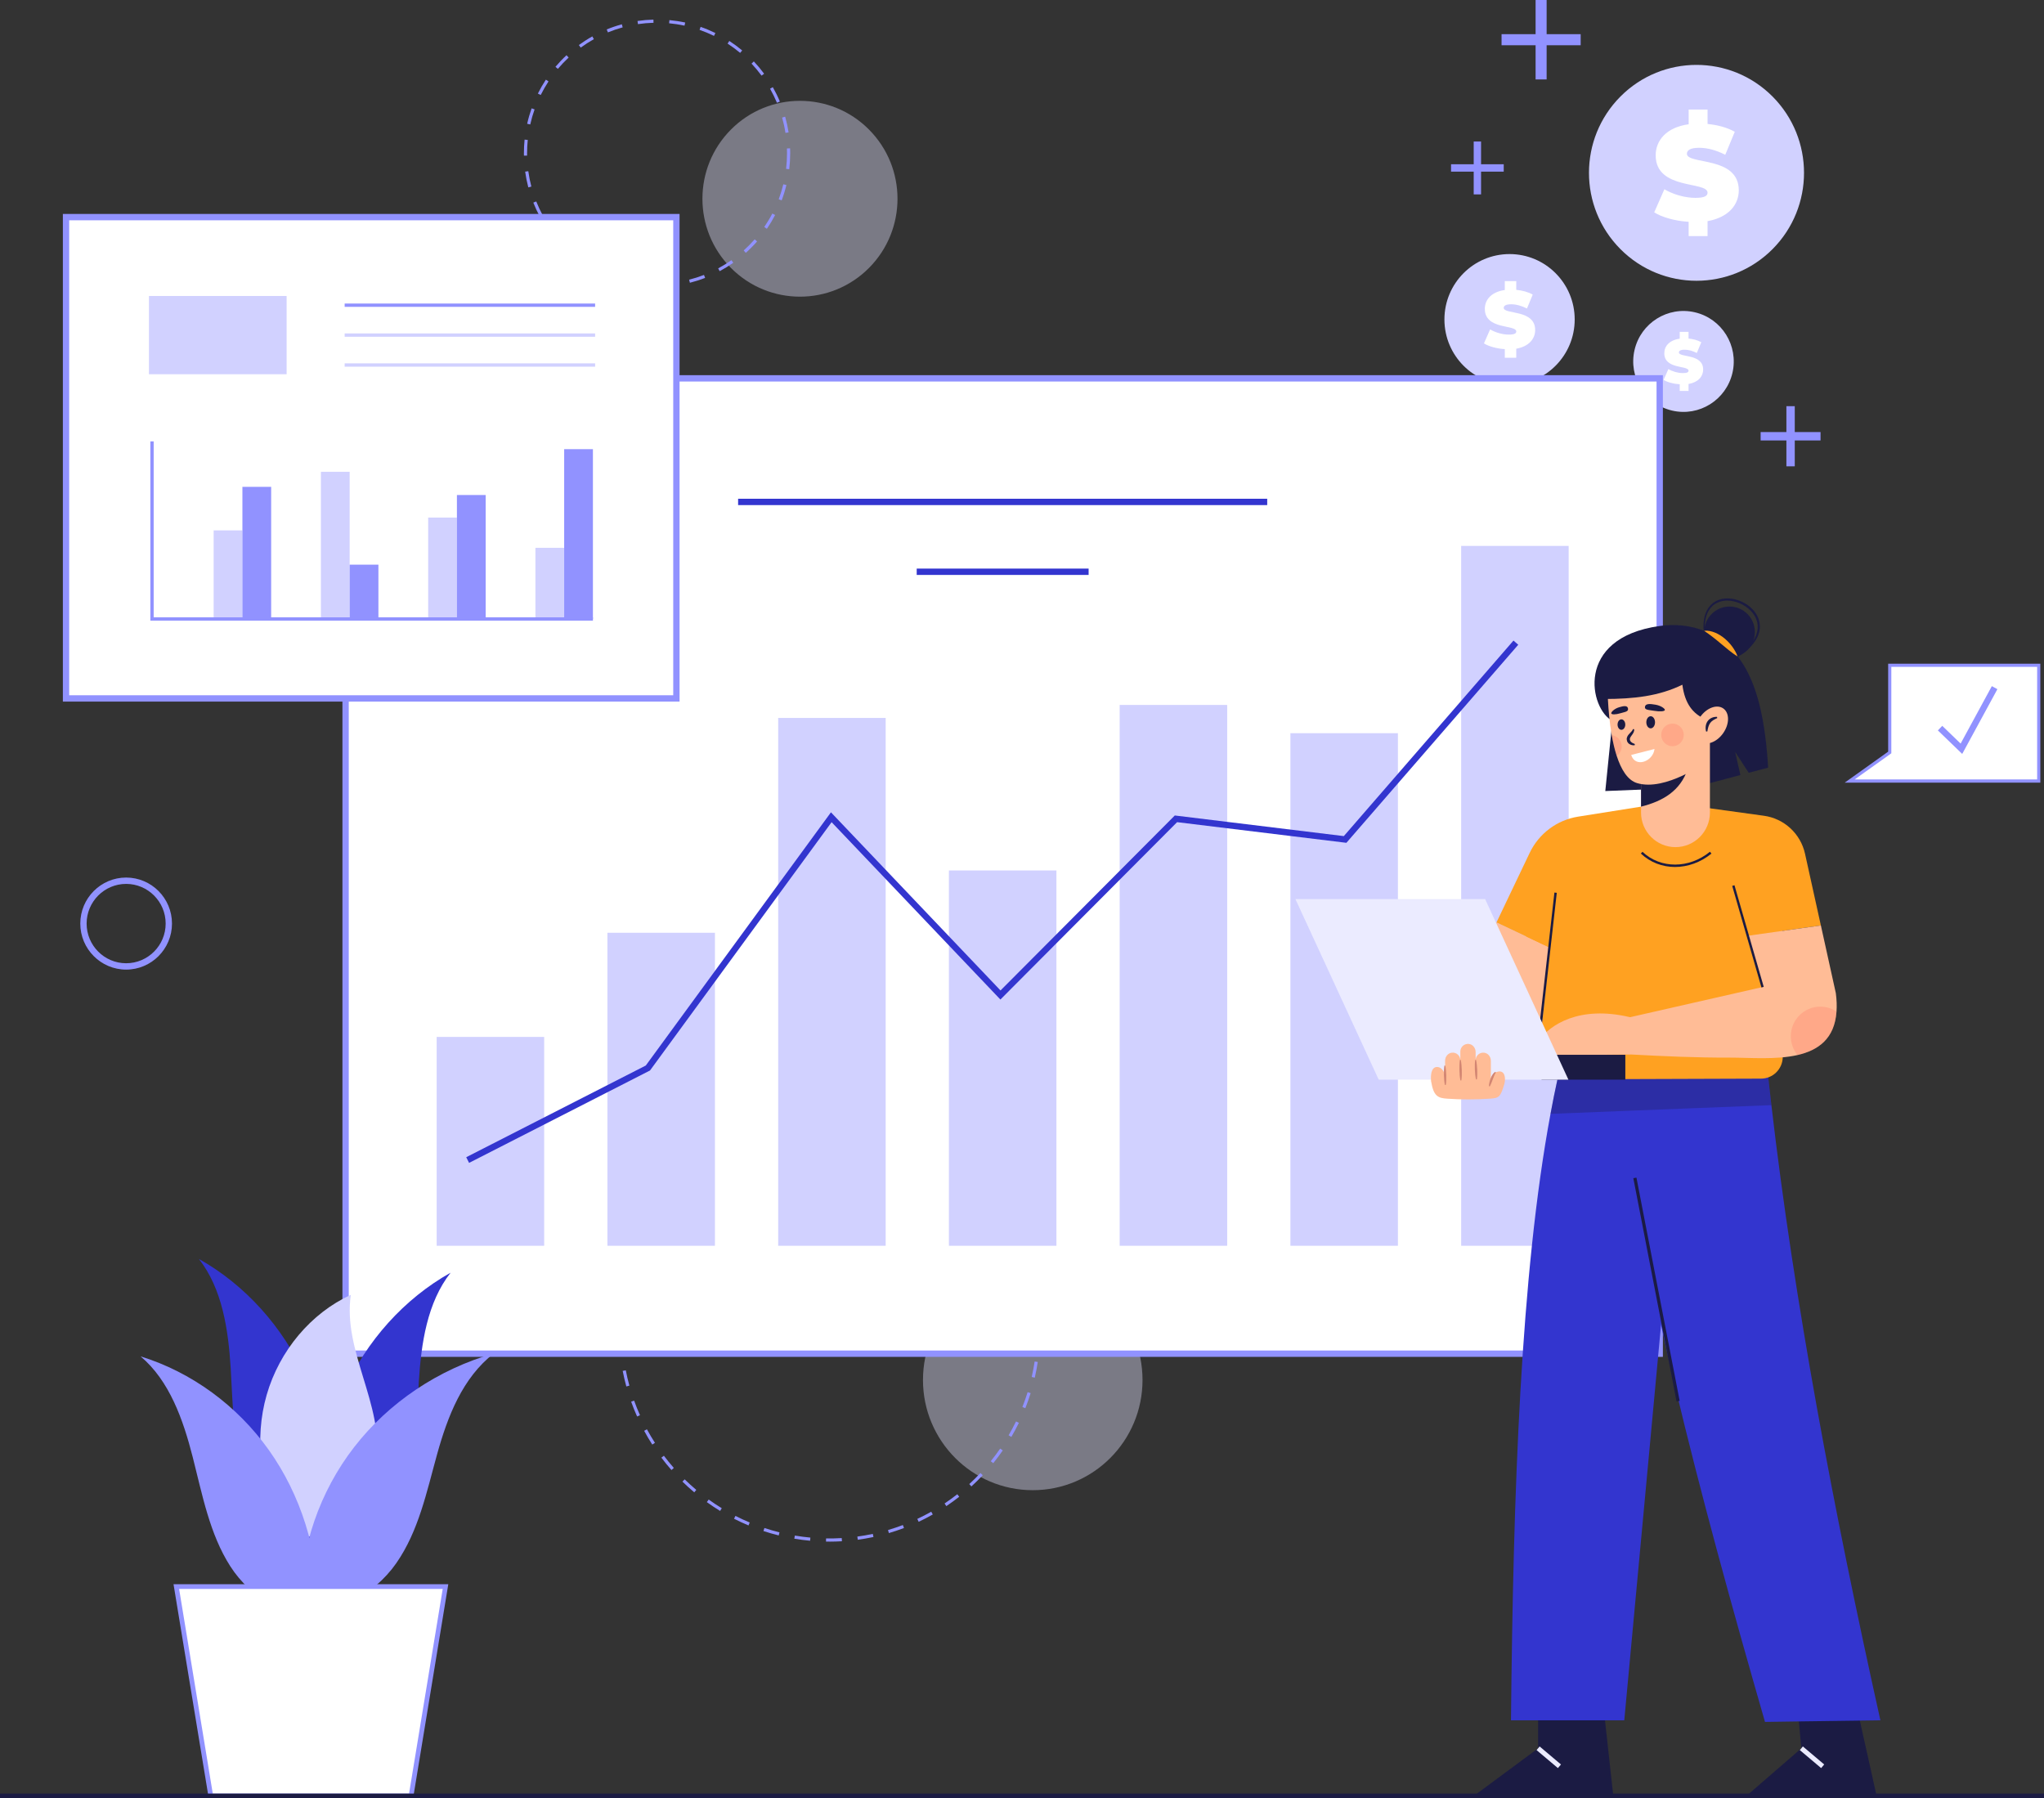 <svg width="341" height="300" viewBox="0 0 341 300" fill="none" xmlns="http://www.w3.org/2000/svg">
<rect x="0" y="0" width="341" height="300" fill="#333333" stroke="none"/>
<g clip-path="url(#clip0_2632_10781)">
<path d="M295.71 41.564C302.715 34.532 302.715 23.131 295.71 16.099C288.705 9.068 277.347 9.068 270.342 16.099C263.337 23.131 263.337 34.532 270.342 41.564C277.347 48.596 288.705 48.596 295.71 41.564Z" fill="#D1D1FF"/>
<path d="M284.871 36.892V39.383H281.716V37.002C279.48 36.866 277.313 36.263 275.971 35.43L277.669 31.571C279.146 32.446 281.113 33.007 282.835 33.007C284.333 33.007 284.871 32.694 284.871 32.153C284.871 30.177 276.218 31.772 276.218 25.913C276.218 23.376 278.051 21.243 281.719 20.728V18.282H284.873V20.682C286.527 20.838 288.137 21.266 289.412 21.984L287.825 25.822C286.281 25.037 284.829 24.655 283.464 24.655C281.919 24.655 281.427 25.104 281.427 25.644C281.427 27.529 290.081 25.958 290.081 31.749C290.081 34.172 288.336 36.284 284.871 36.89V36.892Z" fill="white"/>
<path d="M251.84 64.201C257.841 64.201 262.706 59.317 262.706 53.292C262.706 47.268 257.841 42.384 251.84 42.384C245.838 42.384 240.973 47.268 240.973 53.292C240.973 59.317 245.838 64.201 251.84 64.201Z" fill="#D1D1FF"/>
<path d="M252.958 58.174V59.682H251.048V58.24C249.693 58.157 248.379 57.791 247.566 57.287L248.596 54.949C249.491 55.478 250.683 55.819 251.725 55.819C252.633 55.819 252.958 55.628 252.958 55.302C252.958 54.105 247.714 55.071 247.714 51.521C247.714 49.984 248.824 48.691 251.046 48.38V46.898H252.956V48.353C253.958 48.448 254.933 48.706 255.705 49.143L254.743 51.468C253.808 50.992 252.928 50.761 252.101 50.761C251.166 50.761 250.869 51.034 250.869 51.36C250.869 52.502 256.112 51.551 256.112 55.059C256.112 56.526 255.055 57.806 252.956 58.172L252.958 58.174Z" fill="white"/>
<path d="M289.025 62.198C290.071 57.669 287.263 53.146 282.751 52.096C278.24 51.045 273.734 53.865 272.688 58.394C271.641 62.922 274.45 67.445 278.961 68.495C283.473 69.546 287.978 66.726 289.025 62.198Z" fill="#D1D1FF"/>
<path d="M281.702 64.055V65.219H280.227V64.107C279.183 64.044 278.168 63.762 277.541 63.372L278.334 61.568C279.024 61.977 279.944 62.239 280.748 62.239C281.449 62.239 281.7 62.093 281.7 61.841C281.7 60.917 277.655 61.663 277.655 58.924C277.655 57.738 278.512 56.741 280.227 56.501V55.357H281.702V56.48C282.474 56.554 283.228 56.753 283.825 57.09L283.082 58.884C282.36 58.518 281.681 58.338 281.044 58.338C280.322 58.338 280.092 58.547 280.092 58.799C280.092 59.681 284.137 58.946 284.137 61.653C284.137 62.786 283.323 63.773 281.702 64.057V64.055Z" fill="white"/>
<path d="M247.085 23.607H245.859V32.429H247.085V23.607Z" fill="#9192FF"/>
<path d="M250.867 27.402H242.078V28.633H250.867V27.402Z" fill="#9192FF"/>
<path d="M258.024 0H256.182V13.251H258.024V0Z" fill="#9192FF"/>
<path d="M263.704 5.7H250.504V7.549H263.704V5.7Z" fill="#9192FF"/>
<path d="M299.42 67.759H298.025V77.793H299.42V67.759Z" fill="#9192FF"/>
<path d="M303.72 72.076H293.725V73.476H303.72V72.076Z" fill="#9192FF"/>
<path opacity="0.4" d="M144.965 44.706C151.32 38.327 151.32 27.984 144.965 21.605C138.61 15.226 128.307 15.226 121.952 21.605C115.597 27.984 115.597 38.327 121.952 44.706C128.307 51.086 138.61 51.086 144.965 44.706Z" fill="#E5E5FF"/>
<path opacity="0.4" d="M172.294 248.593C182.408 248.593 190.607 240.363 190.607 230.21C190.607 220.057 182.408 211.826 172.294 211.826C162.18 211.826 153.98 220.057 153.98 230.21C153.98 240.363 162.18 248.593 172.294 248.593Z" fill="#E5E5FF"/>
<path d="M138.379 257.173C138.187 257.173 137.995 257.173 137.803 257.169L137.811 256.64C138.68 256.655 139.562 256.635 140.427 256.585L140.459 257.114C139.771 257.154 139.073 257.176 138.379 257.176V257.173ZM135.15 257.027C134.27 256.947 133.384 256.832 132.517 256.686L132.603 256.165C133.458 256.309 134.331 256.422 135.197 256.502L135.148 257.029L135.15 257.027ZM143.101 256.858L143.031 256.333C143.892 256.216 144.759 256.066 145.61 255.886L145.72 256.405C144.859 256.589 143.977 256.741 143.103 256.86L143.101 256.858ZM129.917 256.144C129.061 255.932 128.202 255.682 127.364 255.407L127.529 254.903C128.352 255.176 129.198 255.42 130.042 255.629L129.915 256.144H129.917ZM148.294 255.75L148.146 255.242C148.98 254.996 149.815 254.714 150.625 254.407L150.811 254.903C149.986 255.216 149.14 255.502 148.292 255.75H148.294ZM124.872 254.475C124.058 254.134 123.245 253.757 122.458 253.357L122.697 252.884C123.471 253.28 124.271 253.651 125.075 253.986L124.872 254.475ZM153.257 253.865L153.033 253.386C153.82 253.018 154.601 252.613 155.358 252.185L155.618 252.647C154.85 253.081 154.056 253.492 153.259 253.867L153.257 253.865ZM120.137 252.056C119.384 251.596 118.639 251.101 117.921 250.584L118.23 250.154C118.936 250.662 119.671 251.149 120.413 251.603L120.139 252.056H120.137ZM157.878 251.251L157.584 250.811C158.308 250.326 159.019 249.807 159.703 249.271L160.028 249.688C159.334 250.232 158.61 250.76 157.878 251.251ZM115.822 248.951C115.145 248.383 114.482 247.78 113.851 247.163L114.22 246.784C114.843 247.392 115.495 247.985 116.162 248.546L115.822 248.953V248.951ZM162.058 247.966L161.703 247.574C162.345 246.987 162.971 246.367 163.569 245.733L163.953 246.096C163.347 246.74 162.71 247.369 162.058 247.966ZM112.02 245.231C111.435 244.568 110.87 243.874 110.338 243.168L110.758 242.849C111.281 243.543 111.838 244.227 112.414 244.882L112.02 245.231ZM165.7 244.09L165.29 243.757C165.839 243.077 166.367 242.37 166.86 241.656L167.293 241.957C166.793 242.683 166.255 243.401 165.7 244.092V244.09ZM108.817 240.982C108.338 240.237 107.882 239.466 107.464 238.689L107.928 238.436C108.342 239.201 108.789 239.961 109.262 240.694L108.819 240.982H108.817ZM168.724 239.705L168.268 239.438C168.707 238.684 169.124 237.907 169.504 237.123L169.979 237.356C169.593 238.153 169.169 238.943 168.724 239.707V239.705ZM106.287 236.301C105.926 235.494 105.592 234.662 105.295 233.832L105.791 233.652C106.084 234.471 106.413 235.289 106.768 236.085L106.287 236.301ZM171.055 234.914L170.566 234.719C170.886 233.908 171.18 233.075 171.439 232.241L171.943 232.398C171.68 233.245 171.382 234.092 171.057 234.914H171.055ZM104.491 231.29C104.257 230.436 104.052 229.564 103.883 228.695L104.4 228.593C104.567 229.449 104.767 230.309 104.999 231.15L104.491 231.29ZM172.636 229.824L172.121 229.705C172.315 228.856 172.479 227.988 172.608 227.126L173.129 227.204C172.999 228.081 172.83 228.962 172.633 229.824H172.636ZM103.474 226.06C103.37 225.181 103.301 224.287 103.263 223.404L103.79 223.381C103.826 224.253 103.896 225.132 103.997 225.999L103.474 226.06ZM173.427 224.554L172.901 224.514C172.965 223.648 172.999 222.764 172.999 221.89H173.526C173.526 222.777 173.492 223.673 173.427 224.554ZM172.996 221.538C172.988 220.665 172.946 219.782 172.874 218.914L173.399 218.869C173.473 219.75 173.515 220.644 173.524 221.532L172.996 221.536V221.538ZM103.776 220.754L103.248 220.737C103.275 219.85 103.339 218.956 103.432 218.079L103.957 218.136C103.864 219 103.803 219.882 103.776 220.756V220.754ZM172.555 216.308C172.416 215.446 172.243 214.58 172.041 213.733L172.553 213.61C172.76 214.47 172.935 215.349 173.077 216.224L172.555 216.308ZM104.335 215.535L103.816 215.44C103.976 214.567 104.172 213.692 104.398 212.839L104.909 212.974C104.687 213.815 104.493 214.677 104.337 215.537L104.335 215.535ZM171.332 211.206C171.066 210.378 170.764 209.547 170.435 208.74L170.922 208.539C171.256 209.359 171.564 210.202 171.834 211.043L171.332 211.206ZM105.675 210.462L105.177 210.289C105.468 209.452 105.793 208.615 106.145 207.804L106.628 208.016C106.28 208.814 105.959 209.638 105.675 210.464V210.462ZM169.352 206.349C168.964 205.571 168.54 204.796 168.095 204.049L168.546 203.775C169 204.536 169.43 205.322 169.825 206.112L169.352 206.349ZM107.766 205.648L107.299 205.4C107.713 204.616 108.16 203.841 108.631 203.091L109.076 203.373C108.612 204.11 108.171 204.875 107.764 205.646L107.766 205.648ZM166.666 201.85C166.164 201.138 165.63 200.435 165.077 199.766L165.485 199.429C166.046 200.111 166.588 200.823 167.099 201.547L166.668 201.852L166.666 201.85ZM110.557 201.206L110.133 200.89C110.659 200.179 111.218 199.48 111.796 198.81L112.195 199.158C111.625 199.816 111.074 200.507 110.557 201.208V201.206ZM163.334 197.804C162.731 197.175 162.098 196.563 161.45 195.981L161.802 195.587C162.459 196.178 163.102 196.8 163.714 197.438L163.334 197.804ZM113.98 197.237L113.608 196.862C114.235 196.237 114.891 195.629 115.562 195.055L115.904 195.457C115.244 196.023 114.596 196.622 113.98 197.237ZM159.437 194.305C158.747 193.776 158.03 193.263 157.302 192.784L157.591 192.342C158.329 192.827 159.059 193.346 159.758 193.886L159.437 194.305ZM117.955 193.826L117.643 193.399C118.354 192.875 119.095 192.373 119.844 191.907L120.122 192.356C119.384 192.816 118.656 193.312 117.955 193.826ZM155.059 191.431C154.297 191.009 153.51 190.613 152.719 190.251L152.938 189.768C153.74 190.134 154.54 190.539 155.314 190.967L155.059 191.431ZM122.395 191.056L122.15 190.586C122.933 190.177 123.739 189.791 124.549 189.444L124.756 189.931C123.96 190.274 123.165 190.651 122.395 191.056ZM150.296 189.253C149.48 188.953 148.644 188.681 147.809 188.444L147.952 187.934C148.8 188.175 149.651 188.451 150.48 188.756L150.298 189.253H150.296ZM127.195 188.991L127.024 188.489C127.858 188.203 128.714 187.946 129.569 187.724L129.7 188.237C128.858 188.455 128.016 188.707 127.193 188.989L127.195 188.991ZM145.264 187.826C144.416 187.654 143.546 187.512 142.681 187.404L142.746 186.879C143.624 186.989 144.506 187.133 145.367 187.307L145.262 187.826H145.264ZM132.257 187.68L132.164 187.159C133.03 187.004 133.914 186.879 134.794 186.79L134.846 187.317C133.979 187.406 133.108 187.529 132.255 187.68H132.257ZM140.075 187.18C139.206 187.137 138.324 187.129 137.459 187.15L137.444 186.62C138.324 186.597 139.218 186.608 140.1 186.65L140.075 187.18Z" fill="#9192FF"/>
<path d="M109.817 47.853L109.813 47.324C110.683 47.315 111.556 47.256 112.411 47.146L112.478 47.671C111.603 47.783 110.708 47.845 109.82 47.853H109.817ZM107.155 47.72C106.273 47.622 105.388 47.47 104.525 47.266L104.646 46.752C105.488 46.949 106.351 47.099 107.212 47.194L107.155 47.722V47.72ZM115.097 47.171L114.966 46.658C115.806 46.444 116.639 46.178 117.445 45.864L117.635 46.358C116.808 46.68 115.954 46.953 115.095 47.171H115.097ZM101.968 46.497C101.137 46.19 100.314 45.83 99.522 45.426L99.763 44.953C100.535 45.349 101.337 45.701 102.149 46L101.968 46.497ZM120.062 45.239L119.813 44.771C120.575 44.362 121.322 43.903 122.031 43.405L122.332 43.839C121.604 44.35 120.84 44.82 120.06 45.239H120.062ZM97.225 44.066C96.49 43.57 95.777 43.022 95.106 42.439L95.45 42.039C96.106 42.606 96.802 43.142 97.52 43.625L97.225 44.064V44.066ZM124.423 42.176L124.071 41.782C124.717 41.204 125.333 40.579 125.905 39.927L126.301 40.276C125.717 40.946 125.084 41.586 124.423 42.178V42.176ZM93.194 40.571C92.597 39.914 92.034 39.213 91.519 38.489L91.949 38.182C92.452 38.889 93.002 39.573 93.585 40.215L93.194 40.571ZM127.939 38.163L127.504 37.864C127.994 37.146 128.447 36.394 128.846 35.623L129.315 35.869C128.905 36.657 128.441 37.43 127.939 38.163ZM90.105 36.22C89.681 35.439 89.299 34.623 88.972 33.799L89.462 33.604C89.78 34.409 90.154 35.206 90.567 35.968L90.105 36.222V36.22ZM130.405 33.424L129.912 33.238C130.218 32.425 130.477 31.584 130.682 30.741L131.195 30.866C130.984 31.73 130.72 32.592 130.405 33.424ZM88.136 31.257C87.911 30.398 87.736 29.514 87.613 28.633L88.136 28.561C88.255 29.423 88.426 30.285 88.647 31.124L88.136 31.26V31.257ZM131.669 28.231L131.146 28.167C131.247 27.307 131.3 26.43 131.3 25.558C131.3 25.295 131.296 25.03 131.285 24.767L131.813 24.748C131.823 25.017 131.828 25.288 131.828 25.558C131.828 26.449 131.775 27.349 131.669 28.229V28.231ZM87.409 25.964C87.406 25.829 87.404 25.695 87.404 25.56C87.404 24.803 87.442 24.039 87.518 23.291L88.044 23.344C87.97 24.075 87.932 24.82 87.932 25.56C87.932 25.691 87.932 25.824 87.936 25.956L87.409 25.964ZM131.038 22.166C130.906 21.306 130.718 20.449 130.481 19.614L130.99 19.47C131.23 20.326 131.422 21.205 131.56 22.086L131.038 22.169V22.166ZM88.461 20.762L87.947 20.646C88.141 19.777 88.392 18.911 88.689 18.072L89.185 18.25C88.894 19.068 88.651 19.913 88.461 20.762ZM129.62 17.146C129.287 16.346 128.899 15.558 128.47 14.804L128.928 14.541C129.367 15.314 129.764 16.121 130.106 16.941L129.618 17.146H129.62ZM90.207 15.846L89.734 15.609C90.13 14.814 90.578 14.033 91.067 13.289L91.508 13.582C91.031 14.308 90.593 15.071 90.207 15.846ZM127.05 12.614C126.536 11.917 125.972 11.243 125.379 10.61L125.763 10.245C126.373 10.892 126.949 11.582 127.477 12.298L127.053 12.614H127.05ZM93.07 11.489L92.667 11.146C93.241 10.468 93.859 9.816 94.509 9.212L94.868 9.6C94.233 10.191 93.627 10.826 93.068 11.489H93.07ZM123.48 8.822C122.815 8.265 122.109 7.744 121.383 7.274L121.67 6.829C122.412 7.312 123.136 7.846 123.818 8.415L123.48 8.822ZM96.881 7.941L96.57 7.513C97.288 6.99 98.043 6.505 98.818 6.073L99.075 6.535C98.32 6.956 97.581 7.431 96.883 7.941H96.881ZM119.114 5.986C118.336 5.605 117.528 5.268 116.709 4.982L116.882 4.482C117.72 4.772 118.549 5.12 119.347 5.509L119.114 5.986ZM101.417 5.401L101.217 4.912C102.038 4.575 102.888 4.285 103.743 4.052L103.882 4.563C103.048 4.791 102.217 5.075 101.417 5.403V5.401ZM114.202 4.279C113.358 4.097 112.491 3.963 111.628 3.883L111.676 3.355C112.561 3.438 113.447 3.573 114.312 3.76L114.2 4.277L114.202 4.279ZM106.431 4.025L106.355 3.501C107.228 3.372 108.123 3.294 109.011 3.271L109.026 3.8C108.159 3.823 107.285 3.9 106.433 4.025H106.431Z" fill="#9192FF"/>
<path d="M21.044 161.749C16.826 161.749 13.395 158.305 13.395 154.071C13.395 149.837 16.826 146.393 21.044 146.393C25.262 146.393 28.692 149.837 28.692 154.071C28.692 158.305 25.262 161.749 21.044 161.749ZM21.044 147.452C17.408 147.452 14.45 150.422 14.45 154.071C14.45 157.721 17.408 160.69 21.044 160.69C24.679 160.69 27.637 157.721 27.637 154.071C27.637 150.422 24.679 147.452 21.044 147.452Z" fill="#9192FF"/>
<path d="M276.89 63.116H57.656V225.823H276.89V63.116Z" fill="white"/>
<path d="M277.418 226.352H57.129V62.587H277.418V226.352ZM58.184 225.293H276.363V63.646H58.184V225.293Z" fill="#9192FF"/>
<path d="M90.785 172.978H72.85V207.819H90.785V172.978Z" fill="#D1D1FF"/>
<path d="M119.272 155.603H101.336V207.819H119.272V155.603Z" fill="#D1D1FF"/>
<path d="M147.758 119.768H129.822V207.819H147.758V119.768Z" fill="#D1D1FF"/>
<path d="M176.242 145.209H158.307V207.819H176.242V145.209Z" fill="#D1D1FF"/>
<path d="M204.729 117.597H186.793V207.819H204.729V117.597Z" fill="#D1D1FF"/>
<path d="M233.215 122.31H215.279V207.819H233.215V122.31Z" fill="#D1D1FF"/>
<path d="M261.701 91.067H243.766V207.819H261.701V91.067Z" fill="#D1D1FF"/>
<path d="M78.258 193.994L77.779 193.049L107.736 177.75L138.629 135.51L166.915 165.229L195.992 136.039L224.191 139.479L252.493 106.86L253.289 107.557L224.619 140.598L196.374 137.153L166.896 166.744L138.737 137.156L108.439 178.58L78.258 193.994Z" fill="#3335CF"/>
<path d="M211.409 83.202H123.139V84.261H211.409V83.202Z" fill="#3335CF"/>
<path d="M181.614 94.852H152.934V95.911H181.614V94.852Z" fill="#3335CF"/>
<path d="M54.114 256.936C55.833 247.832 54.715 238.144 50.974 229.758C47.233 221.373 40.89 214.336 33.182 210.02C37.085 214.991 38.092 221.813 38.489 228.284C38.883 234.757 38.856 241.438 41.194 247.424C43.534 253.41 49.054 258.593 55.093 257.841L54.111 256.934L54.114 256.936Z" fill="#3335CF"/>
<path d="M54.241 259.23C52.521 250.126 53.639 240.438 57.381 232.052C61.122 223.667 67.465 216.63 75.173 212.313C71.269 217.285 70.263 224.107 69.866 230.578C69.471 237.051 69.499 243.732 67.161 249.718C64.821 255.703 59.301 260.887 53.262 260.135L54.243 259.228L54.241 259.23Z" fill="#3335CF"/>
<path d="M47.32 254.901C43.429 248.4 42.368 240.059 44.492 232.688C46.617 225.317 51.89 219.051 58.531 216.005C57.134 225.327 64.034 234.329 62.799 243.677C62.002 249.728 57.474 255.019 51.899 256.422L47.32 254.901Z" fill="#D1D1FF"/>
<path d="M50.151 267.41C50.134 258.122 53.316 248.858 59.081 241.415C64.844 233.974 73.155 228.399 82.395 225.776C77.15 229.835 74.67 236.314 72.927 242.58C71.182 248.843 69.857 255.403 66.103 260.783C62.349 266.165 55.306 270.092 48.906 268.092L50.153 267.408L50.151 267.41Z" fill="#9192FF"/>
<path d="M53.059 267.908C53.074 258.62 50.151 249.355 44.861 241.912C39.572 234.471 31.942 228.896 23.459 226.274C28.276 230.333 30.551 236.812 32.153 243.077C33.754 249.341 34.971 255.901 38.417 261.281C41.863 266.663 48.33 270.59 54.205 268.59L53.059 267.906V267.908Z" fill="#9192FF"/>
<path d="M68.581 299.602H35.162L29.416 264.672H74.327L68.581 299.602Z" fill="white"/>
<path d="M68.916 300H34.826L28.949 264.276H74.79L68.914 300H68.916ZM35.497 299.206H68.243L73.858 265.07H29.882L35.497 299.206Z" fill="#9192FF"/>
<path d="M112.843 36.22H11.016V116.512H112.843V36.22Z" fill="white"/>
<path d="M113.371 117.042H10.488V35.691H113.371V117.042ZM11.543 115.983H112.316V36.75H11.543V115.983Z" fill="#9192FF"/>
<path d="M47.816 49.374H24.85V62.428H47.816V49.374Z" fill="#D1D1FF"/>
<path d="M99.281 50.634H57.5V51.189H99.281V50.634Z" fill="#9192FF"/>
<path d="M99.281 55.624H57.5V56.179H99.281V55.624Z" fill="#D1D1FF"/>
<path d="M99.281 60.615H57.5V61.17H99.281V60.615Z" fill="#D1D1FF"/>
<path d="M40.441 88.475H35.645V103.391H40.441V88.475Z" fill="#D1D1FF"/>
<path d="M45.238 81.216H40.441V103.388H45.238V81.216Z" fill="#9192FF"/>
<path d="M58.333 78.708H53.537V103.297H58.333V78.708Z" fill="#D1D1FF"/>
<path d="M63.13 94.196H58.334V103.295H63.13V94.196Z" fill="#9192FF"/>
<path d="M76.228 86.342H71.432V103.369H76.228V86.342Z" fill="#D1D1FF"/>
<path d="M81.025 82.578H76.228V103.369H81.025V82.578Z" fill="#9192FF"/>
<path d="M94.12 91.385H89.324V103.259H94.12V91.385Z" fill="#D1D1FF"/>
<path d="M98.917 74.929H94.121V103.261H98.917V74.929Z" fill="#9192FF"/>
<path d="M98.917 103.539H25.084V73.633H25.637V102.982H98.917V103.539Z" fill="#9192FF"/>
<path d="M309.883 285.264L313.048 299.47L291.551 299.428L300.519 291.659L299.86 284.601L309.883 285.264Z" fill="#1B1B43"/>
<path d="M300.771 291.343L300.262 291.951L303.822 294.954L304.331 294.346L300.771 291.343Z" fill="#EBEBFF"/>
<path d="M267.548 285.04L269.131 299.47H246.053L256.603 291.659V284.51L267.548 285.04Z" fill="#1B1B43"/>
<path d="M256.855 291.344L256.346 291.952L259.906 294.955L260.415 294.347L256.855 291.344Z" fill="#EBEBFF"/>
<path d="M313.706 286.984L310.277 287.031L300.1 287.168L294.452 287.249C288.913 268.031 283.726 249.196 279.485 231.398C278.651 227.909 277.854 224.457 277.107 221.057C274.315 208.448 272.089 196.455 270.671 185.339C270.365 182.952 270.097 180.605 269.869 178.302C269.684 176.464 269.527 174.653 269.395 172.869L294.715 177.106C294.969 179.514 295.237 181.929 295.521 184.36C299.336 217.174 305.85 251.664 313.706 286.984Z" fill="#3335CF"/>
<path d="M281.263 176.311L280.461 184.953L277.228 219.733L277.108 221.057L270.978 286.984H252.076C252.452 248.847 253.69 212.595 258.67 185.817C259.033 183.841 259.423 181.924 259.831 180.056L269.87 178.304L281.265 176.313L281.263 176.311Z" fill="#3335CF"/>
<path d="M273.006 196.45L272.488 196.551L279.7 233.794L280.218 233.693L273.006 196.45Z" fill="#1B1B43"/>
<path opacity="0.3" d="M295.524 184.36L280.463 184.953L270.672 185.339L258.672 185.815C259.035 183.839 259.425 181.922 259.832 180.054L269.872 178.302C269.686 176.464 269.53 174.653 269.397 172.869L294.718 177.106C294.971 179.514 295.239 181.929 295.524 184.36Z" fill="#1B1B43"/>
<path d="M267.349 136.6L277.049 135.383L297.299 139.642L297.415 176.288C297.42 177.292 297.008 178.254 296.28 178.944C295.611 179.58 294.725 179.933 293.805 179.938L259.831 180.054L253.283 160.213L259.588 141.468L267.349 136.598V136.6Z" fill="#FFA121"/>
<path d="M279.448 144.63C277.355 144.63 275.323 143.883 273.742 142.389L274.014 142.099C277.028 144.946 281.763 144.942 285.272 142.089L285.521 142.398C283.691 143.885 281.539 144.628 279.45 144.628L279.448 144.63Z" fill="#1B1B43"/>
<path d="M301.132 142.423C300.393 139.081 297.658 136.552 294.278 136.086L281.35 134.302L289.174 147.716L291.592 156.111L303.775 154.386L301.132 142.423Z" fill="#FFA121"/>
<path d="M306.384 168.739C306.078 173.276 303.346 175.21 299.875 176.004C296.256 176.83 291.839 176.424 288.522 176.432C283.068 176.449 277.613 176.21 272.165 175.913L258.319 176.044L256.736 173.57C258.54 171.014 263.419 167.661 271.944 169.69L294.057 164.659L291.593 156.106L303.778 154.386L306.272 165.682C306.42 166.816 306.452 167.826 306.384 168.739Z" fill="#FFBC96"/>
<path d="M246.975 159.5L255.679 170.486L257.261 170.885L258.565 158.095L249.659 153.876L246.975 159.5Z" fill="#FFBC96"/>
<path d="M275.988 134.213L263.277 136.232C259.757 136.791 256.737 139.051 255.197 142.275L249.658 153.876L258.565 158.095L259.502 148.909L275.986 134.213H275.988Z" fill="#FFA121"/>
<path opacity="0.2" d="M306.383 168.739C306.077 173.276 303.345 175.21 299.874 176.004C299.182 175.153 298.76 174.062 298.76 172.869C298.76 170.141 300.965 167.928 303.683 167.928C304.681 167.928 305.607 168.231 306.383 168.739Z" fill="#FE5B52"/>
<path d="M259.323 148.895L256.541 173.559L256.935 173.604L259.717 148.939L259.323 148.895Z" fill="#1B1B43"/>
<path d="M289.363 147.677L288.984 147.787L293.863 164.734L294.242 164.624L289.363 147.677Z" fill="#1B1B43"/>
<path d="M284.22 105.227C284.152 104.331 284.194 103.412 284.469 102.535C284.737 101.662 285.304 100.846 286.112 100.366C286.515 100.128 286.961 99.967 287.419 99.889C287.876 99.809 288.343 99.809 288.801 99.862C289.716 99.969 290.594 100.302 291.367 100.802C292.137 101.3 292.799 101.994 293.207 102.838C293.622 103.674 293.713 104.678 293.453 105.572C293.198 106.472 292.662 107.247 292.042 107.902C291.409 108.55 290.687 109.097 289.925 109.567L289.841 109.438C290.563 108.925 291.255 108.368 291.839 107.713C292.424 107.065 292.909 106.313 293.12 105.481C293.333 104.655 293.257 103.763 292.869 103.003C292.493 102.236 291.871 101.603 291.153 101.13C290.436 100.656 289.609 100.336 288.758 100.23C287.91 100.118 287.026 100.241 286.283 100.654C285.541 101.071 285.005 101.8 284.724 102.619C284.578 103.028 284.488 103.458 284.433 103.894C284.38 104.331 284.372 104.773 284.376 105.218L284.222 105.227H284.22Z" fill="#1B1B43"/>
<path d="M288.537 109.675C290.873 109.675 292.766 107.774 292.766 105.43C292.766 103.086 290.873 101.185 288.537 101.185C286.202 101.185 284.309 103.086 284.309 105.43C284.309 107.774 286.202 109.675 288.537 109.675Z" fill="#1B1B43"/>
<path d="M291.74 128.918L289.472 125.434L290.348 129.289L282.519 131.365L267.812 131.962L268.998 120.244C265.242 118.391 262.577 106.445 276.837 104.433C279.428 104.066 282.087 104.301 284.492 105.322C291.825 108.436 294.304 116.69 294.979 128.06L291.74 128.918Z" fill="#1B1B43"/>
<path d="M279.519 141.318C276.346 141.318 273.773 138.736 273.773 135.55V123.049H285.265V135.55C285.265 138.736 282.693 141.318 279.519 141.318Z" fill="#FFBC96"/>
<path d="M281.553 128.302C280.323 131.941 277.443 133.644 273.773 134.567V129.141L281.553 128.302Z" fill="#1B1B43"/>
<path d="M285.021 110.914L284.649 127.109C284.649 127.109 277.867 132.064 273.12 130.64C271.527 130.164 270.444 128.346 269.712 126.086C269.364 125.012 269.096 123.83 268.885 122.644C268.142 118.383 268.178 114.03 268.178 114.03L285.021 110.916V110.914Z" fill="#FFBC96"/>
<path d="M271.145 120.876C271.145 121.356 270.858 121.748 270.501 121.748C270.144 121.748 269.857 121.359 269.857 120.876C269.857 120.393 270.144 120.003 270.501 120.003C270.858 120.003 271.145 120.393 271.145 120.876Z" fill="#1B1B43"/>
<path d="M275.382 121.502C275.783 121.502 276.108 121.05 276.108 120.492C276.108 119.934 275.783 119.482 275.382 119.482C274.981 119.482 274.656 119.934 274.656 120.492C274.656 121.05 274.981 121.502 275.382 121.502Z" fill="#1B1B43"/>
<path d="M277.751 118.436C277.726 118.683 276.9 118.741 275.985 118.58C275.069 118.419 274.29 118.465 274.438 117.855C274.558 117.355 275.282 117.398 276.196 117.559C277.111 117.72 277.772 118.219 277.751 118.436Z" fill="#1B1B43"/>
<path d="M268.802 118.992C268.833 119.236 269.536 119.225 270.306 118.992C271.076 118.757 271.741 118.74 271.591 118.145C271.469 117.658 270.857 117.76 270.087 117.995C269.317 118.23 268.774 118.783 268.802 118.995V118.992Z" fill="#1B1B43"/>
<path opacity="0.2" d="M280.901 122.597C280.901 123.64 280.059 124.485 279.021 124.485C277.983 124.485 277.141 123.64 277.141 122.597C277.141 121.555 277.983 120.71 279.021 120.71C280.059 120.71 280.901 121.555 280.901 122.597Z" fill="#FE5B52"/>
<path opacity="0.2" d="M270.552 124.519C270.552 125.175 270.218 125.747 269.712 126.086C269.364 125.012 269.096 123.83 268.885 122.644C269.824 122.75 270.552 123.549 270.552 124.519Z" fill="#FE5B52"/>
<path d="M272.629 121.644C272.65 121.812 272.61 121.985 272.547 122.138C272.481 122.29 272.395 122.424 272.308 122.545C272.135 122.786 271.966 122.998 271.922 123.188C271.899 123.28 271.905 123.377 271.931 123.472C271.952 123.565 272.004 123.65 272.08 123.733C272.232 123.896 272.473 124.021 272.735 124.116L272.716 124.322C272.405 124.358 272.068 124.3 271.777 124.084C271.631 123.978 271.509 123.82 271.443 123.635C271.386 123.455 271.361 123.252 271.414 123.061C271.523 122.682 271.77 122.456 271.964 122.254C272.167 122.051 272.338 121.877 272.426 121.632L272.633 121.644H272.629Z" fill="#1B1B43"/>
<path d="M272.131 125.94C272.823 128.158 275.79 127.033 276.022 124.947L272.131 125.94Z" fill="white"/>
<path d="M267.613 116.608C272.578 116.599 276.746 116.139 280.668 114.225C281.091 117.476 282.481 119.045 284.361 119.918L288.317 116.61L286.273 109.925L275.524 109.33L267.217 113.5L267.611 116.612L267.613 116.608Z" fill="#1B1B43"/>
<path d="M287.479 122.304C288.548 120.778 288.558 118.935 287.5 118.188C286.442 117.44 284.717 118.072 283.648 119.598C282.578 121.124 282.569 122.967 283.626 123.714C284.684 124.461 286.409 123.83 287.479 122.304Z" fill="#FFBC96"/>
<path d="M284.627 122.03C284.551 121.755 284.528 121.465 284.562 121.17C284.594 120.876 284.695 120.573 284.874 120.314C285.056 120.056 285.313 119.853 285.592 119.736C285.87 119.615 286.166 119.571 286.451 119.588L286.486 119.791C286.239 119.908 286.01 120.016 285.807 120.147C285.606 120.281 285.436 120.433 285.303 120.619C285.168 120.804 285.077 121.024 285.003 121.259C284.931 121.496 284.885 121.753 284.834 122.022L284.627 122.032V122.03Z" fill="#1B1B43"/>
<path d="M289.878 109.503C289.33 109.183 288.861 108.813 288.397 108.448L287.059 107.341C286.62 106.974 286.186 106.614 285.734 106.267C285.282 105.913 284.816 105.585 284.295 105.225C284.928 105.155 285.563 105.307 286.145 105.544C286.728 105.788 287.26 106.131 287.734 106.529C288.209 106.928 288.631 107.383 288.994 107.876C289.353 108.374 289.669 108.904 289.878 109.505V109.503Z" fill="#FFA121"/>
<path d="M271.153 175.96H257.174V180.107H271.153V175.96Z" fill="#1B1B43"/>
<path d="M261.657 180.109H230.006L216.115 149.989H247.766L261.657 180.109Z" fill="#EBEBFF"/>
<path d="M249.942 178.762C249.199 178.898 248.756 179.508 248.72 180.234V176.951C248.72 176.29 248.25 175.686 247.595 175.61C246.844 175.523 246.211 176.093 246.178 176.82V175.496C246.178 174.826 245.699 174.216 245.034 174.149C244.27 174.072 243.626 174.672 243.626 175.422V176.817C243.591 176.091 242.958 175.521 242.208 175.608C241.554 175.682 241.084 176.286 241.084 176.949V179.554C241.048 178.889 240.544 178.063 239.854 177.997C238.436 177.866 238.748 180.365 238.748 180.365C239.162 182.894 239.906 183.174 241.417 183.282C243.774 183.451 246.161 183.445 248.577 183.282C250.096 183.178 250.334 183.015 250.997 180.745C251.221 179.768 251.031 178.561 249.942 178.758V178.762Z" fill="#FFBC96"/>
<path d="M241.117 177.766C241.223 178.3 241.261 178.836 241.28 179.374C241.288 179.643 241.288 179.912 241.28 180.181C241.269 180.45 241.25 180.719 241.206 180.988L241.052 180.992C240.993 180.725 240.959 180.459 240.934 180.19C240.908 179.921 240.896 179.654 240.889 179.385C240.881 178.847 240.889 178.311 240.965 177.771L241.119 177.766H241.117Z" fill="#D28572"/>
<path d="M243.704 176.817C243.812 177.385 243.85 177.955 243.871 178.525C243.879 178.811 243.882 179.094 243.871 179.38C243.863 179.666 243.841 179.952 243.797 180.238L243.643 180.242C243.584 179.959 243.548 179.675 243.523 179.391C243.497 179.107 243.483 178.821 243.476 178.537C243.466 177.968 243.474 177.398 243.548 176.824L243.702 176.819L243.704 176.817Z" fill="#D28572"/>
<path d="M246.255 176.817C246.369 177.353 246.415 177.893 246.443 178.434C246.456 178.705 246.46 178.974 246.453 179.245C246.447 179.516 246.432 179.787 246.392 180.06L246.238 180.067C246.175 179.798 246.137 179.529 246.107 179.26C246.078 178.991 246.061 178.719 246.05 178.45C246.034 177.91 246.034 177.368 246.101 176.824L246.255 176.817Z" fill="#D28572"/>
<path d="M249.557 178.925C249.439 179.077 249.355 179.264 249.274 179.454C249.196 179.647 249.12 179.842 249.049 180.041C248.975 180.24 248.901 180.439 248.819 180.639C248.738 180.838 248.652 181.037 248.544 181.232L248.395 181.191C248.403 180.967 248.437 180.749 248.487 180.535C248.536 180.321 248.601 180.109 248.682 179.901C248.762 179.696 248.855 179.49 248.977 179.298C249.099 179.109 249.245 178.912 249.471 178.798L249.559 178.925H249.557Z" fill="#D28572"/>
<path d="M315.265 110.984V125.527L308.582 130.293H315.265H340.121V110.984H315.265Z" fill="white"/>
<path d="M340.386 130.558H307.758L315.002 125.391V110.721H340.386V130.558ZM309.41 130.028H339.858V111.251H315.529V125.665L309.41 130.028Z" fill="#9192FF"/>
<path d="M327.355 125.771L323.295 121.848L324.027 121.085L327.091 124.046L332.299 114.462L333.225 114.968L327.355 125.771Z" fill="#9192FF"/>
<path d="M341 299.206H0V300H341V299.206Z" fill="#1B1B43"/>
</g>
<defs>
<clipPath id="clip0_2632_10781">
<rect width="341" height="300" fill="white"/>
</clipPath>
</defs>
</svg>
